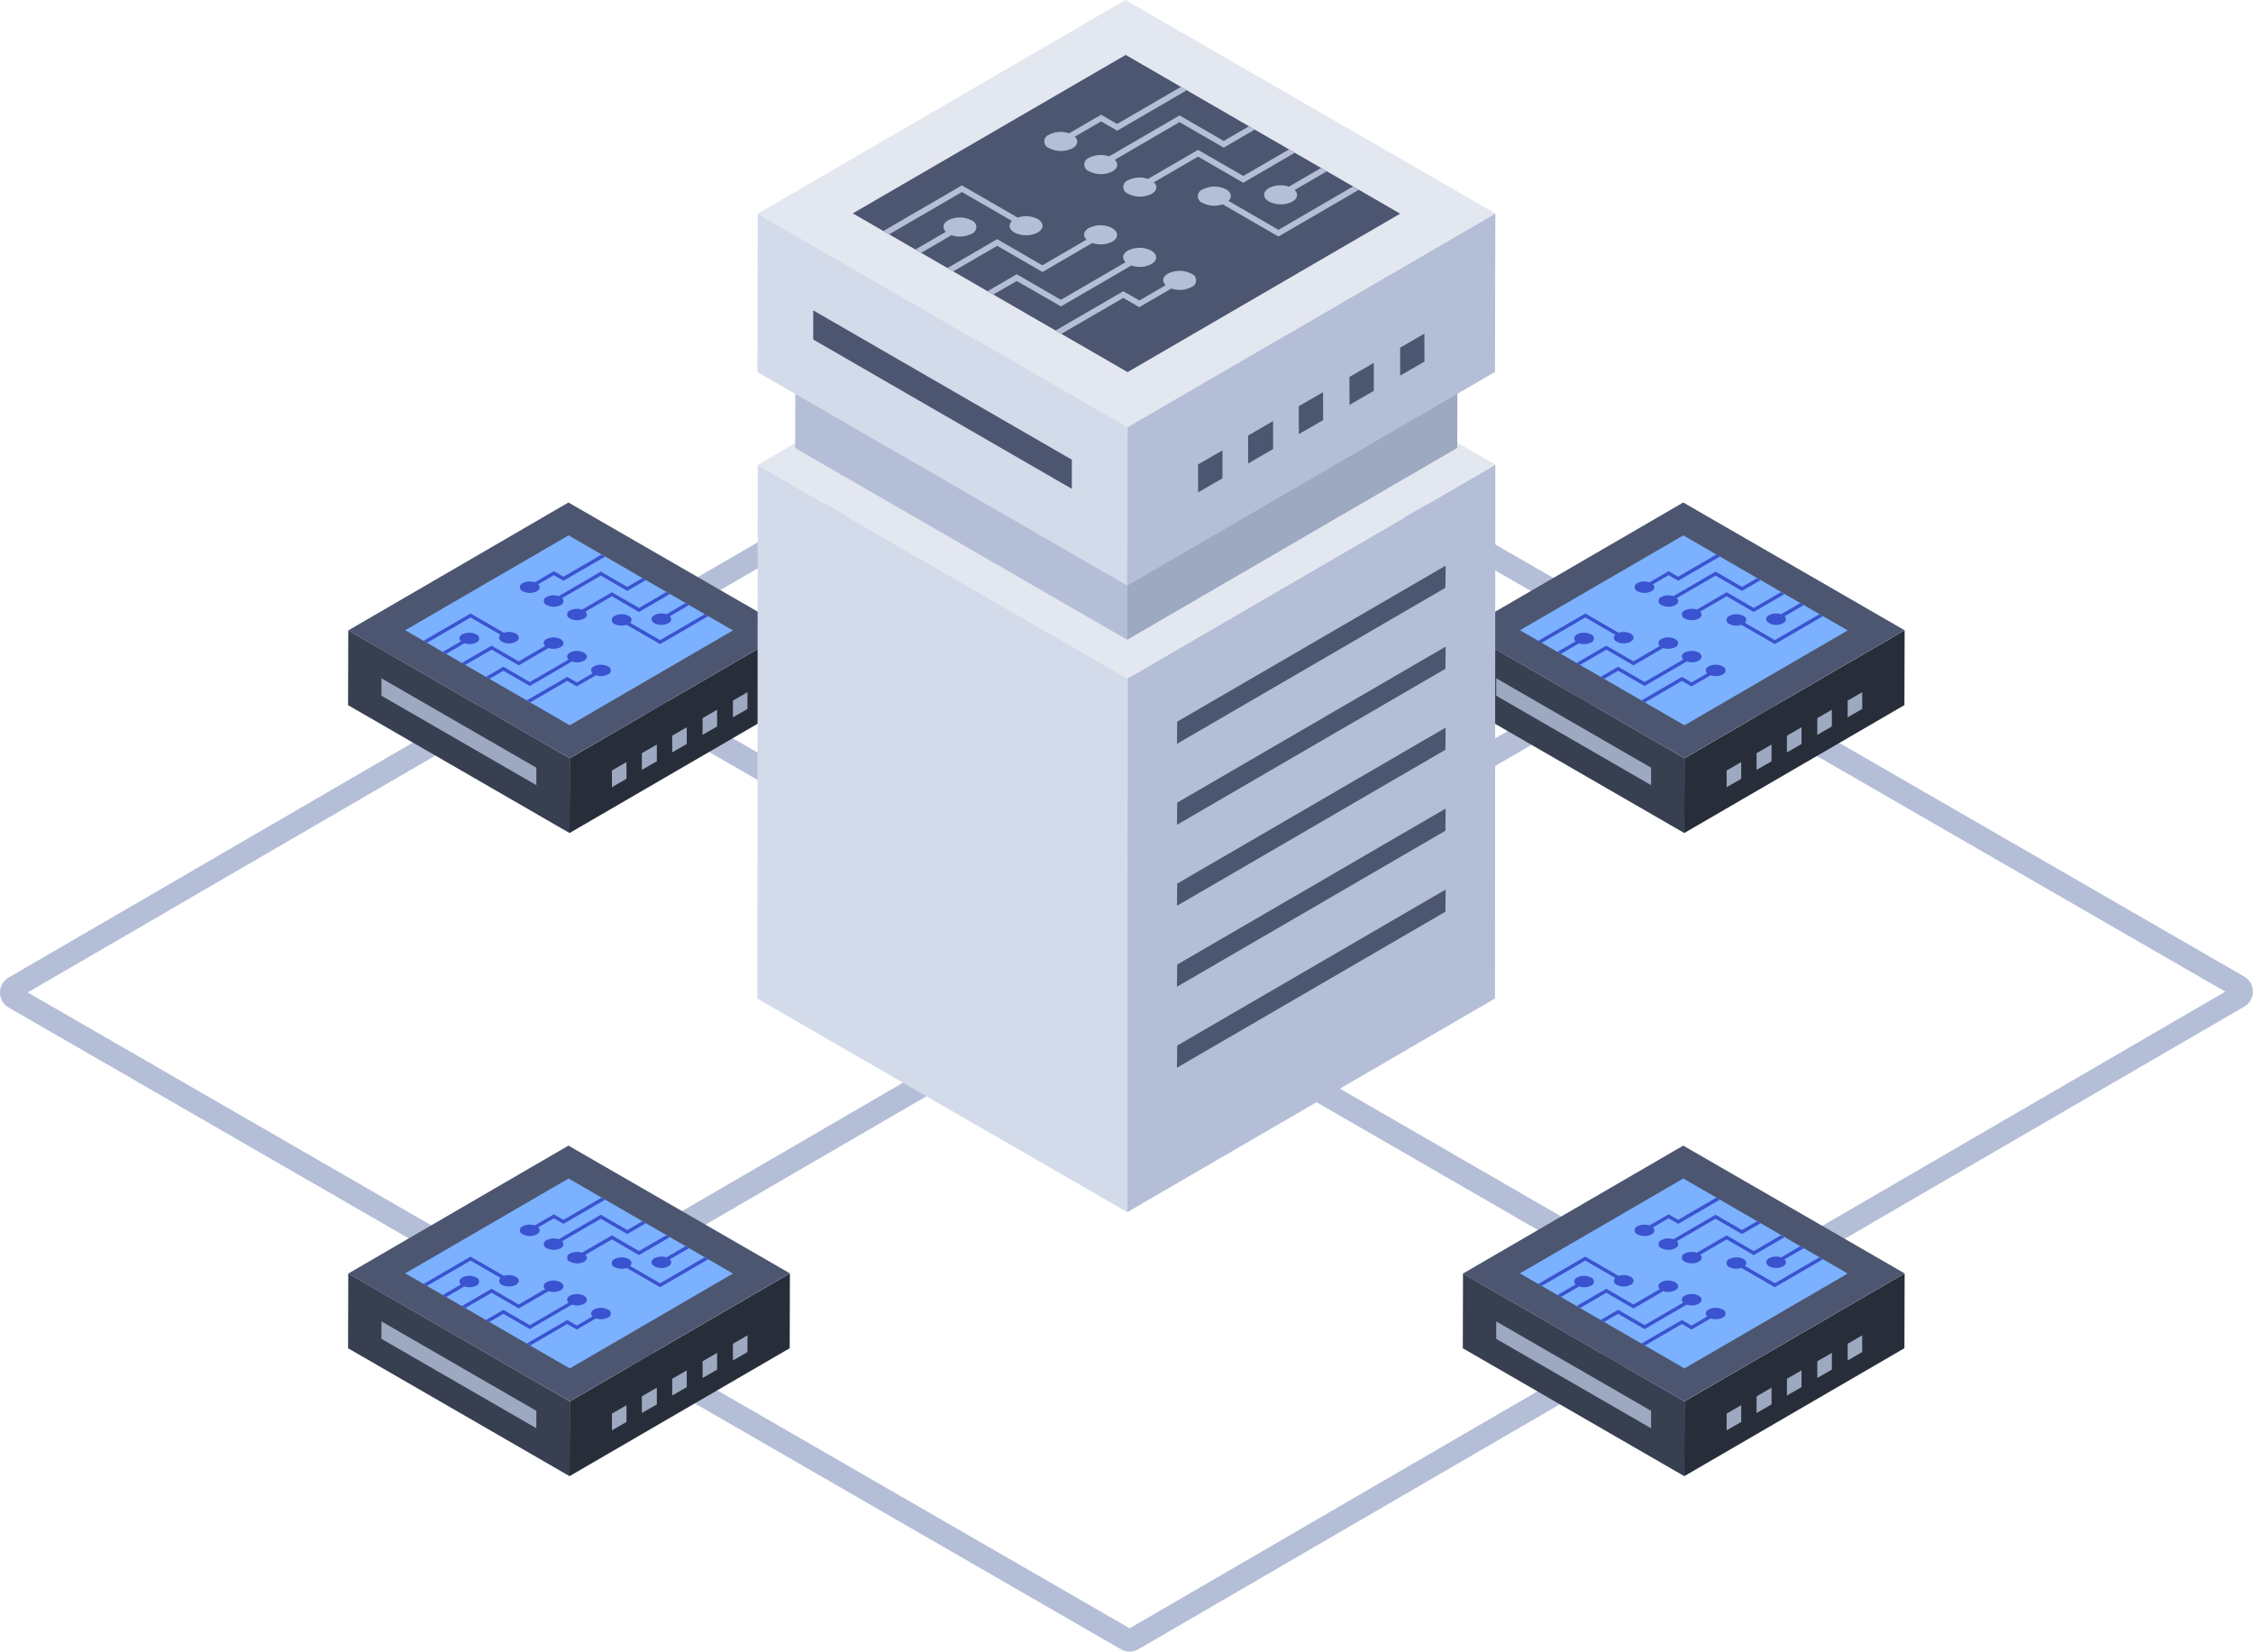 <?xml version="1.0" encoding="UTF-8"?>
<svg xmlns="http://www.w3.org/2000/svg" width="143.514" height="105.198" viewBox="0 0 143.514 105.198">
  <g id="Group_3779" data-name="Group 3779" transform="translate(0)">
    <g id="Group_130" data-name="Group 130" transform="translate(35.577 41.027)">
      <path id="Path_122" data-name="Path 122" d="M83.849,61.672l-.359.628-.389.657L48.389,42.926,13.856,62.988,13.108,61.7,46.894,42.058,12.9,22.474l.389-.657.359-.659L48.389,41.191l34.5-20.062.389.658.389.657L49.884,42.058Z" transform="translate(-12.899 -21.129)" fill="#b4bed7"></path>
    </g>
    <g id="Group_194" data-name="Group 194" transform="translate(0)">
      <g id="Group_131" data-name="Group 131" transform="translate(0 21.18)">
        <path id="Path_123" data-name="Path 123" d="M72.955,98.51a1.106,1.106,0,0,1-.553-.148L1.553,57.486a1.105,1.105,0,0,1,0-1.913L72,14.641a1.1,1.1,0,0,1,1.107,0l70.85,40.873a1.105,1.105,0,0,1,0,1.913L73.51,98.36A1.1,1.1,0,0,1,72.955,98.51ZM2.764,56.525l70.194,40.5,69.792-40.55L72.556,15.978Z" transform="translate(-1 -14.491)" fill="#b4bed7"></path>
      </g>
      <g id="Group_193" data-name="Group 193" transform="translate(22.172)">
        <g id="Group_170" data-name="Group 170" transform="translate(0 32.006)">
          <g id="Group_150" data-name="Group 150">
            <g id="Group_140" data-name="Group 140" transform="translate(71.007 40.964)">
              <path id="Path_124" data-name="Path 124" d="M46.286,42.683l-.013,4.763L32.165,39.3l.013-4.763Z" transform="translate(-32.165 -26.392)" fill="#373f51"></path>
              <path id="Path_125" data-name="Path 125" d="M50.92,34.536,50.907,39.3,36.884,47.449l.013-4.763Z" transform="translate(-22.776 -26.395)" fill="#272e3a"></path>
              <path id="Path_126" data-name="Path 126" d="M46.2,31.813,32.169,39.962,46.274,48.1,60.3,39.951Z" transform="translate(-32.158 -31.813)" fill="#4c5671"></path>
              <g id="Group_137" data-name="Group 137" transform="translate(16.807 12.085)">
                <g id="Group_132" data-name="Group 132" transform="translate(7.708)">
                  <path id="Path_127" data-name="Path 127" d="M40.364,36.39l0,1.065.927-.535,0-1.065Z" transform="translate(-40.364 -35.855)" fill="#9da9c1"></path>
                </g>
                <g id="Group_133" data-name="Group 133" transform="translate(5.774 1.116)">
                  <path id="Path_128" data-name="Path 128" d="M39.718,36.764l0,1.065.927-.535,0-1.065Z" transform="translate(-39.718 -36.229)" fill="#9da9c1"></path>
                </g>
                <g id="Group_134" data-name="Group 134" transform="translate(3.84 2.233)">
                  <path id="Path_129" data-name="Path 129" d="M39.071,37.137l0,1.065L40,37.667,40,36.6Z" transform="translate(-39.071 -36.602)" fill="#9da9c1"></path>
                </g>
                <g id="Group_135" data-name="Group 135" transform="translate(1.907 3.333)">
                  <path id="Path_130" data-name="Path 130" d="M38.424,37.521l0,1.065.953-.551,0-1.065Z" transform="translate(-38.424 -36.97)" fill="#9da9c1"></path>
                </g>
                <g id="Group_136" data-name="Group 136" transform="translate(0 4.45)">
                  <path id="Path_131" data-name="Path 131" d="M37.786,37.879l0,1.065.927-.535,0-1.065Z" transform="translate(-37.786 -37.344)" fill="#9da9c1"></path>
                </g>
              </g>
              <g id="Group_138" data-name="Group 138" transform="translate(3.64 2.094)">
                <path id="Path_132" data-name="Path 132" d="M33.382,38.557l10.407-6.043,10.468,6.055L43.863,44.612Z" transform="translate(-33.382 -32.514)" fill="#7bb1ff"></path>
              </g>
              <g id="Group_139" data-name="Group 139" transform="translate(4.806 3.314)">
                <path id="Path_133" data-name="Path 133" d="M39.967,33.286l-2.689,1.562a.979.979,0,0,0-.759.05.274.274,0,0,0,0,.518.984.984,0,0,0,.891,0c.207-.12.229-.3.085-.44l2.468-1.434,1.686.973,1.185-.688-.219-.127-.964.56Z" transform="translate(-28.671 -32.197)" fill="#3a53d0"></path>
                <path id="Path_134" data-name="Path 134" d="M39.681,33.737l-1.905,1.107a.984.984,0,0,0-.759.051.274.274,0,0,0,0,.518.988.988,0,0,0,.894,0c.206-.12.229-.3.085-.44l1.684-.979,1.725,1,1.967-1.142-.219-.127-1.746,1.014Z" transform="translate(-27.682 -31.334)" fill="#3a53d0"></path>
                <path id="Path_135" data-name="Path 135" d="M38.812,34.721c-.245.143-.244.372.006.516a.976.976,0,0,0,.888,0c.206-.12.229-.3.088-.441l1.227-.714-.219-.126-1.227.713A.99.99,0,0,0,38.812,34.721Z" transform="translate(-24.107 -30.863)" fill="#3a53d0"></path>
                <path id="Path_136" data-name="Path 136" d="M37.99,33.984l-1.22.709a.98.98,0,0,0-.759.05.273.273,0,0,0,0,.517.992.992,0,0,0,.894,0c.206-.12.229-.3.085-.44l1-.582.614.354,2.653-1.542-.222-.129L38.6,34.336Z" transform="translate(-29.687 -32.922)" fill="#3a53d0"></path>
                <path id="Path_137" data-name="Path 137" d="M38.951,34.743c.14-.141.118-.319-.09-.44a.992.992,0,0,0-.894,0,.274.274,0,0,0,0,.518.989.989,0,0,0,.76.05L40.859,36.1l3.066-1.781-.219-.127-2.844,1.653Z" transform="translate(-25.789 -30.394)" fill="#3a53d0"></path>
                <path id="Path_138" data-name="Path 138" d="M38.677,35.534c-.14.141-.118.319.09.44a.977.977,0,0,0,.894,0c.245-.143.244-.372-.006-.517a.989.989,0,0,0-.759-.05l-2.129-1.229-2.995,1.74.22.126,2.776-1.613Z" transform="translate(-33.772 -30.421)" fill="#3a53d0"></path>
                <path id="Path_139" data-name="Path 139" d="M36.318,35.212a.274.274,0,0,0,0-.518.984.984,0,0,0-.892,0c-.206.12-.226.3-.085.44l-1.158.674.22.127,1.158-.674a.987.987,0,0,0,.759-.05Z" transform="translate(-32.959 -29.606)" fill="#3a53d0"></path>
                <path id="Path_140" data-name="Path 140" d="M38.214,36.468l1.9-1.106a.984.984,0,0,0,.762-.052c.245-.142.241-.373-.006-.516a.983.983,0,0,0-.891,0c-.209.122-.229.3-.088.441l-1.684.979-1.725-1-1.895,1.1.22.127,1.676-.974Z" transform="translate(-32.146 -29.409)" fill="#3a53d0"></path>
                <path id="Path_141" data-name="Path 141" d="M37.9,37.21l2.686-1.561a.987.987,0,0,0,.762-.052c.245-.143.244-.373-.006-.517a.979.979,0,0,0-.888,0c-.209.122-.229.3-.088.442L37.9,36.957l-1.686-.974L35.1,36.63l.22.127.893-.519Z" transform="translate(-31.128 -28.837)" fill="#3a53d0"></path>
                <path id="Path_142" data-name="Path 142" d="M39.161,36.652l1.22-.709a.987.987,0,0,0,.762-.052.272.272,0,0,0,0-.515.984.984,0,0,0-.891,0c-.209.122-.229.3-.088.442l-1,.58-.611-.353-2.581,1.5.22.127,2.36-1.372Z" transform="translate(-29.4 -28.251)" fill="#3a53d0"></path>
              </g>
              <path id="Path_143" data-name="Path 143" d="M42.742,41.253l0,1.112L32.877,36.67l0-1.112Z" transform="translate(-30.749 -24.361)" fill="#9da9c1"></path>
            </g>
            <g id="Group_149" data-name="Group 149">
              <path id="Path_144" data-name="Path 144" d="M22.537,28.982l-.013,4.763L8.416,25.6l.013-4.763Z" transform="translate(-8.416 -12.691)" fill="#373f51"></path>
              <path id="Path_145" data-name="Path 145" d="M27.171,20.835,27.158,25.6,13.134,33.748l.013-4.763Z" transform="translate(0.973 -12.694)" fill="#272e3a"></path>
              <path id="Path_146" data-name="Path 146" d="M22.446,18.112,8.42,26.261,22.525,34.4l14.026-8.15Z" transform="translate(-8.408 -18.112)" fill="#4c5671"></path>
              <g id="Group_146" data-name="Group 146" transform="translate(16.807 12.085)">
                <g id="Group_141" data-name="Group 141" transform="translate(7.708)">
                  <path id="Path_147" data-name="Path 147" d="M16.615,22.689l0,1.065.927-.535,0-1.065Z" transform="translate(-16.615 -22.154)" fill="#9da9c1"></path>
                </g>
                <g id="Group_142" data-name="Group 142" transform="translate(5.774 1.116)">
                  <path id="Path_148" data-name="Path 148" d="M15.968,23.063l0,1.065.927-.535,0-1.065Z" transform="translate(-15.968 -22.528)" fill="#9da9c1"></path>
                </g>
                <g id="Group_143" data-name="Group 143" transform="translate(3.84 2.233)">
                  <path id="Path_149" data-name="Path 149" d="M15.322,23.436l0,1.065.927-.535,0-1.065Z" transform="translate(-15.322 -22.901)" fill="#9da9c1"></path>
                </g>
                <g id="Group_144" data-name="Group 144" transform="translate(1.907 3.333)">
                  <path id="Path_150" data-name="Path 150" d="M14.675,23.82l0,1.065.953-.551,0-1.065Z" transform="translate(-14.675 -23.269)" fill="#9da9c1"></path>
                </g>
                <g id="Group_145" data-name="Group 145" transform="translate(0 4.45)">
                  <path id="Path_151" data-name="Path 151" d="M14.037,24.178l0,1.065.927-.535,0-1.065Z" transform="translate(-14.037 -23.643)" fill="#9da9c1"></path>
                </g>
              </g>
              <g id="Group_147" data-name="Group 147" transform="translate(3.64 2.094)">
                <path id="Path_152" data-name="Path 152" d="M9.633,24.856,20.04,18.813l10.468,6.055L20.114,30.911Z" transform="translate(-9.633 -18.813)" fill="#7bb1ff"></path>
              </g>
              <g id="Group_148" data-name="Group 148" transform="translate(4.806 3.314)">
                <path id="Path_153" data-name="Path 153" d="M16.218,19.585l-2.689,1.562a.979.979,0,0,0-.759.05.274.274,0,0,0,0,.518.984.984,0,0,0,.891,0c.207-.12.229-.3.085-.44l2.468-1.434,1.686.973,1.185-.688L18.867,20l-.964.56Z" transform="translate(-4.922 -18.496)" fill="#3a53d0"></path>
                <path id="Path_154" data-name="Path 154" d="M15.931,20.036l-1.905,1.107a.984.984,0,0,0-.759.051.274.274,0,0,0,0,.518.988.988,0,0,0,.894,0c.206-.12.229-.3.085-.44l1.684-.979,1.725,1,1.967-1.142-.219-.127L17.66,21.033Z" transform="translate(-3.932 -17.633)" fill="#3a53d0"></path>
                <path id="Path_155" data-name="Path 155" d="M15.063,21.02c-.245.143-.244.372.006.516a.976.976,0,0,0,.888,0c.206-.12.229-.3.088-.441l1.227-.714-.219-.126-1.227.713a.99.99,0,0,0-.762.053Z" transform="translate(-0.358 -17.162)" fill="#3a53d0"></path>
                <path id="Path_156" data-name="Path 156" d="M14.241,20.283l-1.22.709a.98.98,0,0,0-.759.05.273.273,0,0,0,0,.517.992.992,0,0,0,.894,0c.206-.12.229-.3.085-.44l1-.582.614.354,2.653-1.542-.222-.129-2.435,1.415Z" transform="translate(-5.937 -19.221)" fill="#3a53d0"></path>
                <path id="Path_157" data-name="Path 157" d="M15.2,21.042c.14-.141.118-.319-.09-.44a.992.992,0,0,0-.894,0,.274.274,0,0,0,0,.518.989.989,0,0,0,.76.05L17.109,22.4l3.066-1.781-.219-.127-2.844,1.653Z" transform="translate(-2.04 -16.693)" fill="#3a53d0"></path>
                <path id="Path_158" data-name="Path 158" d="M14.928,21.833c-.14.141-.118.319.09.44a.977.977,0,0,0,.894,0c.245-.143.244-.372-.006-.517a.989.989,0,0,0-.759-.05l-2.129-1.229-2.995,1.74.22.126,2.776-1.613Z" transform="translate(-10.023 -16.72)" fill="#3a53d0"></path>
                <path id="Path_159" data-name="Path 159" d="M12.569,21.511a.274.274,0,0,0,0-.518.984.984,0,0,0-.892,0c-.206.12-.226.3-.085.44l-1.158.674.22.127,1.158-.674a.985.985,0,0,0,.759-.05Z" transform="translate(-9.21 -15.905)" fill="#3a53d0"></path>
                <path id="Path_160" data-name="Path 160" d="M14.465,22.767l1.9-1.106a.984.984,0,0,0,.762-.052c.245-.142.241-.373-.006-.516a.983.983,0,0,0-.891,0c-.209.122-.229.3-.088.441l-1.684.979-1.725-1-1.895,1.1.22.127,1.676-.974Z" transform="translate(-8.397 -15.708)" fill="#3a53d0"></path>
                <path id="Path_161" data-name="Path 161" d="M14.151,23.509l2.686-1.561A.987.987,0,0,0,17.6,21.9c.245-.143.244-.373-.006-.517a.979.979,0,0,0-.888,0c-.209.122-.229.3-.088.442l-2.468,1.434-1.686-.973-1.111.646.22.127.893-.519Z" transform="translate(-7.379 -15.136)" fill="#3a53d0"></path>
                <path id="Path_162" data-name="Path 162" d="M15.412,22.951l1.22-.709a.987.987,0,0,0,.762-.052.272.272,0,0,0,0-.515.984.984,0,0,0-.891,0c-.209.122-.229.3-.088.442l-1,.58-.611-.353-2.581,1.5.22.127L14.8,22.6Z" transform="translate(-5.651 -14.55)" fill="#3a53d0"></path>
              </g>
              <path id="Path_163" data-name="Path 163" d="M18.993,27.552l0,1.112L9.127,22.969l0-1.112Z" transform="translate(-7 -10.66)" fill="#9da9c1"></path>
            </g>
          </g>
          <g id="Group_169" data-name="Group 169">
            <g id="Group_159" data-name="Group 159" transform="translate(0 40.964)">
              <path id="Path_164" data-name="Path 164" d="M22.537,42.683l-.013,4.763L8.416,39.3l.013-4.763Z" transform="translate(-8.416 -26.392)" fill="#373f51"></path>
              <path id="Path_165" data-name="Path 165" d="M27.171,34.536,27.158,39.3,13.134,47.449l.013-4.763Z" transform="translate(0.973 -26.395)" fill="#272e3a"></path>
              <path id="Path_166" data-name="Path 166" d="M22.446,31.813,8.42,39.962,22.525,48.1l14.026-8.15Z" transform="translate(-8.408 -31.813)" fill="#4c5671"></path>
              <g id="Group_156" data-name="Group 156" transform="translate(16.807 12.085)">
                <g id="Group_151" data-name="Group 151" transform="translate(7.708)">
                  <path id="Path_167" data-name="Path 167" d="M16.615,36.39l0,1.065.927-.535,0-1.065Z" transform="translate(-16.615 -35.855)" fill="#9da9c1"></path>
                </g>
                <g id="Group_152" data-name="Group 152" transform="translate(5.774 1.116)">
                  <path id="Path_168" data-name="Path 168" d="M15.968,36.764l0,1.065.927-.535,0-1.065Z" transform="translate(-15.968 -36.229)" fill="#9da9c1"></path>
                </g>
                <g id="Group_153" data-name="Group 153" transform="translate(3.84 2.233)">
                  <path id="Path_169" data-name="Path 169" d="M15.322,37.137l0,1.065.927-.535,0-1.065Z" transform="translate(-15.322 -36.602)" fill="#9da9c1"></path>
                </g>
                <g id="Group_154" data-name="Group 154" transform="translate(1.907 3.333)">
                  <path id="Path_170" data-name="Path 170" d="M14.675,37.521l0,1.065.953-.551,0-1.065Z" transform="translate(-14.675 -36.97)" fill="#9da9c1"></path>
                </g>
                <g id="Group_155" data-name="Group 155" transform="translate(0 4.45)">
                  <path id="Path_171" data-name="Path 171" d="M14.037,37.879l0,1.065.927-.535,0-1.065Z" transform="translate(-14.037 -37.344)" fill="#9da9c1"></path>
                </g>
              </g>
              <g id="Group_157" data-name="Group 157" transform="translate(3.64 2.094)">
                <path id="Path_172" data-name="Path 172" d="M9.633,38.557,20.04,32.514l10.468,6.055L20.114,44.612Z" transform="translate(-9.633 -32.514)" fill="#7bb1ff"></path>
              </g>
              <g id="Group_158" data-name="Group 158" transform="translate(4.806 3.314)">
                <path id="Path_173" data-name="Path 173" d="M16.218,33.286l-2.689,1.562a.979.979,0,0,0-.759.05.274.274,0,0,0,0,.518.984.984,0,0,0,.891,0c.207-.12.229-.3.085-.44l2.468-1.434,1.686.973,1.185-.688-.219-.127-.964.56Z" transform="translate(-4.922 -32.197)" fill="#3a53d0"></path>
                <path id="Path_174" data-name="Path 174" d="M15.931,33.737l-1.905,1.107a.984.984,0,0,0-.759.051.274.274,0,0,0,0,.518.988.988,0,0,0,.894,0c.206-.12.229-.3.085-.44l1.684-.979,1.725,1,1.967-1.142-.219-.127L17.66,34.734Z" transform="translate(-3.932 -31.334)" fill="#3a53d0"></path>
                <path id="Path_175" data-name="Path 175" d="M15.063,34.721c-.245.143-.244.372.006.516a.976.976,0,0,0,.888,0c.206-.12.229-.3.088-.441l1.227-.714-.219-.126-1.227.713a.99.99,0,0,0-.762.053Z" transform="translate(-0.358 -30.863)" fill="#3a53d0"></path>
                <path id="Path_176" data-name="Path 176" d="M14.241,33.984l-1.22.709a.98.98,0,0,0-.759.05.273.273,0,0,0,0,.517.992.992,0,0,0,.894,0c.206-.12.229-.3.085-.44l1-.582.614.354,2.653-1.542-.222-.129-2.435,1.415Z" transform="translate(-5.937 -32.922)" fill="#3a53d0"></path>
                <path id="Path_177" data-name="Path 177" d="M15.2,34.743c.14-.141.118-.319-.09-.44a.992.992,0,0,0-.894,0,.274.274,0,0,0,0,.518.989.989,0,0,0,.76.05L17.109,36.1l3.066-1.781-.219-.127-2.844,1.653Z" transform="translate(-2.04 -30.394)" fill="#3a53d0"></path>
                <path id="Path_178" data-name="Path 178" d="M14.928,35.534c-.14.141-.118.319.09.44a.977.977,0,0,0,.894,0c.245-.143.244-.372-.006-.517a.989.989,0,0,0-.759-.05l-2.129-1.229-2.995,1.74.22.126,2.776-1.613Z" transform="translate(-10.023 -30.421)" fill="#3a53d0"></path>
                <path id="Path_179" data-name="Path 179" d="M12.569,35.212a.274.274,0,0,0,0-.518.984.984,0,0,0-.892,0c-.206.12-.226.3-.085.44l-1.158.674.22.127,1.158-.674a.987.987,0,0,0,.759-.05Z" transform="translate(-9.21 -29.606)" fill="#3a53d0"></path>
                <path id="Path_180" data-name="Path 180" d="M14.465,36.468l1.9-1.106a.984.984,0,0,0,.762-.052c.245-.142.241-.373-.006-.516a.983.983,0,0,0-.891,0c-.209.122-.229.3-.088.441l-1.684.979-1.725-1-1.895,1.1.22.127,1.676-.974Z" transform="translate(-8.397 -29.409)" fill="#3a53d0"></path>
                <path id="Path_181" data-name="Path 181" d="M14.151,37.21l2.686-1.561A.987.987,0,0,0,17.6,35.6c.245-.143.244-.373-.006-.517a.979.979,0,0,0-.888,0c-.209.122-.229.3-.088.442l-2.468,1.434-1.686-.974-1.111.646.22.127.893-.519Z" transform="translate(-7.379 -28.837)" fill="#3a53d0"></path>
                <path id="Path_182" data-name="Path 182" d="M15.412,36.652l1.22-.709a.987.987,0,0,0,.762-.052.272.272,0,0,0,0-.515.984.984,0,0,0-.891,0c-.209.122-.229.3-.088.442l-1,.58-.611-.353-2.581,1.5.22.127L14.8,36.3Z" transform="translate(-5.651 -28.251)" fill="#3a53d0"></path>
              </g>
              <path id="Path_183" data-name="Path 183" d="M18.993,41.253l0,1.112L9.127,36.67l0-1.112Z" transform="translate(-7 -24.361)" fill="#9da9c1"></path>
            </g>
            <g id="Group_168" data-name="Group 168" transform="translate(71.007)">
              <path id="Path_184" data-name="Path 184" d="M46.286,28.982l-.013,4.763L32.165,25.6l.013-4.763Z" transform="translate(-32.165 -12.691)" fill="#373f51"></path>
              <path id="Path_185" data-name="Path 185" d="M50.92,20.835,50.907,25.6,36.884,33.748l.013-4.763Z" transform="translate(-22.776 -12.694)" fill="#272e3a"></path>
              <path id="Path_186" data-name="Path 186" d="M46.2,18.112,32.169,26.261,46.274,34.4,60.3,26.25Z" transform="translate(-32.158 -18.112)" fill="#4c5671"></path>
              <g id="Group_165" data-name="Group 165" transform="translate(16.807 12.085)">
                <g id="Group_160" data-name="Group 160" transform="translate(7.708)">
                  <path id="Path_187" data-name="Path 187" d="M40.364,22.689l0,1.065.927-.535,0-1.065Z" transform="translate(-40.364 -22.154)" fill="#9da9c1"></path>
                </g>
                <g id="Group_161" data-name="Group 161" transform="translate(5.774 1.116)">
                  <path id="Path_188" data-name="Path 188" d="M39.718,23.063l0,1.065.927-.535,0-1.065Z" transform="translate(-39.718 -22.528)" fill="#9da9c1"></path>
                </g>
                <g id="Group_162" data-name="Group 162" transform="translate(3.84 2.233)">
                  <path id="Path_189" data-name="Path 189" d="M39.071,23.436l0,1.065L40,23.966,40,22.9Z" transform="translate(-39.071 -22.901)" fill="#9da9c1"></path>
                </g>
                <g id="Group_163" data-name="Group 163" transform="translate(1.907 3.333)">
                  <path id="Path_190" data-name="Path 190" d="M38.424,23.82l0,1.065.953-.551,0-1.065Z" transform="translate(-38.424 -23.269)" fill="#9da9c1"></path>
                </g>
                <g id="Group_164" data-name="Group 164" transform="translate(0 4.45)">
                  <path id="Path_191" data-name="Path 191" d="M37.786,24.178l0,1.065.927-.535,0-1.065Z" transform="translate(-37.786 -23.643)" fill="#9da9c1"></path>
                </g>
              </g>
              <g id="Group_166" data-name="Group 166" transform="translate(3.64 2.094)">
                <path id="Path_192" data-name="Path 192" d="M33.382,24.856l10.407-6.043,10.468,6.055L43.863,30.911Z" transform="translate(-33.382 -18.813)" fill="#7bb1ff"></path>
              </g>
              <g id="Group_167" data-name="Group 167" transform="translate(4.806 3.314)">
                <path id="Path_193" data-name="Path 193" d="M39.967,19.585l-2.689,1.562a.979.979,0,0,0-.759.05.274.274,0,0,0,0,.518.984.984,0,0,0,.891,0c.207-.12.229-.3.085-.44l2.468-1.434,1.686.973,1.185-.688L42.617,20l-.964.56Z" transform="translate(-28.671 -18.496)" fill="#3a53d0"></path>
                <path id="Path_194" data-name="Path 194" d="M39.681,20.036l-1.905,1.107a.984.984,0,0,0-.759.051.274.274,0,0,0,0,.518.988.988,0,0,0,.894,0c.206-.12.229-.3.085-.44l1.684-.979,1.725,1,1.967-1.142-.219-.127-1.746,1.014Z" transform="translate(-27.682 -17.633)" fill="#3a53d0"></path>
                <path id="Path_195" data-name="Path 195" d="M38.812,21.02c-.245.143-.244.372.006.516a.976.976,0,0,0,.888,0c.206-.12.229-.3.088-.441l1.227-.714-.219-.126-1.227.713a.99.99,0,0,0-.762.053Z" transform="translate(-24.107 -17.162)" fill="#3a53d0"></path>
                <path id="Path_196" data-name="Path 196" d="M37.99,20.283l-1.22.709a.98.98,0,0,0-.759.05.273.273,0,0,0,0,.517.992.992,0,0,0,.894,0c.206-.12.229-.3.085-.44l1-.582.614.354,2.653-1.542-.222-.129L38.6,20.635Z" transform="translate(-29.687 -19.221)" fill="#3a53d0"></path>
                <path id="Path_197" data-name="Path 197" d="M38.951,21.042c.14-.141.118-.319-.09-.44a.992.992,0,0,0-.894,0,.274.274,0,0,0,0,.518.989.989,0,0,0,.76.05L40.859,22.4l3.066-1.781-.219-.127-2.844,1.653Z" transform="translate(-25.789 -16.693)" fill="#3a53d0"></path>
                <path id="Path_198" data-name="Path 198" d="M38.677,21.833c-.14.141-.118.319.09.44a.977.977,0,0,0,.894,0c.245-.143.244-.372-.006-.517a.989.989,0,0,0-.759-.05l-2.129-1.229-2.995,1.74.22.126,2.776-1.613Z" transform="translate(-33.772 -16.72)" fill="#3a53d0"></path>
                <path id="Path_199" data-name="Path 199" d="M36.318,21.511a.274.274,0,0,0,0-.518.984.984,0,0,0-.892,0c-.206.12-.226.3-.085.44l-1.158.674.22.127,1.158-.674A.986.986,0,0,0,36.318,21.511Z" transform="translate(-32.959 -15.905)" fill="#3a53d0"></path>
                <path id="Path_200" data-name="Path 200" d="M38.214,22.767l1.9-1.106a.984.984,0,0,0,.762-.052c.245-.142.241-.373-.006-.516a.983.983,0,0,0-.891,0c-.209.122-.229.3-.088.441l-1.684.979-1.725-1-1.895,1.1.22.127,1.676-.974Z" transform="translate(-32.146 -15.708)" fill="#3a53d0"></path>
                <path id="Path_201" data-name="Path 201" d="M37.9,23.509l2.686-1.561a.987.987,0,0,0,.762-.052c.245-.143.244-.373-.006-.517a.979.979,0,0,0-.888,0c-.209.122-.229.3-.088.442L37.9,23.256l-1.686-.973-1.111.646.22.127.893-.519Z" transform="translate(-31.128 -15.136)" fill="#3a53d0"></path>
                <path id="Path_202" data-name="Path 202" d="M39.161,22.951l1.22-.709a.987.987,0,0,0,.762-.052.272.272,0,0,0,0-.515.984.984,0,0,0-.891,0c-.209.122-.229.3-.088.442l-1,.58-.611-.353-2.581,1.5.22.127,2.36-1.372Z" transform="translate(-29.4 -14.55)" fill="#3a53d0"></path>
              </g>
              <path id="Path_203" data-name="Path 203" d="M42.742,27.552l0,1.112-9.863-5.695,0-1.112Z" transform="translate(-30.749 -10.66)" fill="#9da9c1"></path>
            </g>
          </g>
        </g>
        <g id="Group_192" data-name="Group 192" transform="translate(26.073)">
          <g id="Group_174" data-name="Group 174" transform="translate(0 16.003)">
            <g id="Group_171" data-name="Group 171" transform="translate(0 13.604)">
              <path id="Path_204" data-name="Path 204" d="M40.72,30.914l-.022,34-23.562-13.6.022-34Z" transform="translate(-17.136 -17.31)" fill="#d3dbea"></path>
            </g>
            <g id="Group_172" data-name="Group 172" transform="translate(23.562 13.597)">
              <path id="Path_205" data-name="Path 205" d="M48.46,17.308l-.022,34L25.017,64.917l.022-34Z" transform="translate(-25.017 -17.308)" fill="#b4bed7"></path>
            </g>
            <g id="Group_173" data-name="Group 173" transform="translate(0.019)">
              <path id="Path_206" data-name="Path 206" d="M40.569,12.76,17.143,26.37,40.7,39.962,64.127,26.351Z" transform="translate(-17.143 -12.76)" fill="#e3e7f0"></path>
            </g>
          </g>
          <g id="Group_177" data-name="Group 177" transform="translate(2.407 21.627)">
            <g id="Group_175" data-name="Group 175" transform="translate(0 0.007)">
              <path id="Path_207" data-name="Path 207" d="M39.11,26.854l-.019,6.906L17.941,21.549l.019-6.906Z" transform="translate(-17.941 -14.643)" fill="#b4bed7"></path>
            </g>
            <g id="Group_176" data-name="Group 176" transform="translate(21.149)">
              <path id="Path_208" data-name="Path 208" d="M46.057,14.641l-.019,6.906L25.015,33.764l.019-6.906Z" transform="translate(-25.015 -14.641)" fill="#9da9c1"></path>
            </g>
          </g>
          <path id="Path_209" data-name="Path 209" d="M40.72,25.561,40.7,35.654l-23.562-13.6.022-10.093Z" transform="translate(-17.136 1.647)" fill="#d3dbea"></path>
          <path id="Path_210" data-name="Path 210" d="M48.46,11.955l-.022,10.093L25.017,35.659l.022-10.093Z" transform="translate(-1.455 1.642)" fill="#b4bed7"></path>
          <path id="Path_211" data-name="Path 211" d="M40.569,7.408,17.143,21.018,40.7,34.609,64.127,21Z" transform="translate(-17.124 -7.408)" fill="#e3e7f0"></path>
          <g id="Group_183" data-name="Group 183" transform="translate(26.726 36.029)">
            <g id="Group_178" data-name="Group 178">
              <path id="Path_212" data-name="Path 212" d="M43.191,19.458l-.016,1.412-17.1,9.937.016-1.412Z" transform="translate(-26.075 -19.458)" fill="#4c5671"></path>
            </g>
            <g id="Group_179" data-name="Group 179" transform="translate(0 5.158)">
              <path id="Path_213" data-name="Path 213" d="M43.191,21.183l-.016,1.412-17.1,9.937.016-1.412Z" transform="translate(-26.075 -21.183)" fill="#4c5671"></path>
            </g>
            <g id="Group_180" data-name="Group 180" transform="translate(0 10.316)">
              <path id="Path_214" data-name="Path 214" d="M43.191,22.908l-.016,1.412-17.1,9.937.016-1.412Z" transform="translate(-26.075 -22.908)" fill="#4c5671"></path>
            </g>
            <g id="Group_181" data-name="Group 181" transform="translate(0 15.473)">
              <path id="Path_215" data-name="Path 215" d="M43.191,24.633l-.016,1.412-17.1,9.937.016-1.412Z" transform="translate(-26.075 -24.633)" fill="#4c5671"></path>
            </g>
            <g id="Group_182" data-name="Group 182" transform="translate(0 20.631)">
              <path id="Path_216" data-name="Path 216" d="M43.191,26.358l-.016,1.412-17.1,9.937.016-1.412Z" transform="translate(-26.075 -26.358)" fill="#4c5671"></path>
            </g>
          </g>
          <g id="Group_189" data-name="Group 189" transform="translate(28.07 21.252)">
            <g id="Group_184" data-name="Group 184" transform="translate(12.873)">
              <path id="Path_217" data-name="Path 217" d="M30.83,15.409l0,1.779,1.548-.894-.005-1.779Z" transform="translate(-30.83 -14.515)" fill="#4c5671"></path>
            </g>
            <g id="Group_185" data-name="Group 185" transform="translate(9.643 1.864)">
              <path id="Path_218" data-name="Path 218" d="M29.75,16.033l.005,1.779,1.548-.894L31.3,15.139Z" transform="translate(-29.75 -15.139)" fill="#4c5671"></path>
            </g>
            <g id="Group_186" data-name="Group 186" transform="translate(6.414 3.729)">
              <path id="Path_219" data-name="Path 219" d="M28.67,16.656l.005,1.779,1.548-.894-.005-1.779Z" transform="translate(-28.67 -15.763)" fill="#4c5671"></path>
            </g>
            <g id="Group_187" data-name="Group 187" transform="translate(3.185 5.568)">
              <path id="Path_220" data-name="Path 220" d="M27.59,17.3l.005,1.779,1.592-.919-.005-1.779Z" transform="translate(-27.59 -16.378)" fill="#4c5671"></path>
            </g>
            <g id="Group_188" data-name="Group 188" transform="translate(0 7.432)">
              <path id="Path_221" data-name="Path 221" d="M26.525,17.9l.005,1.779,1.548-.894,0-1.779Z" transform="translate(-26.525 -17.001)" fill="#4c5671"></path>
            </g>
          </g>
          <g id="Group_190" data-name="Group 190" transform="translate(6.079 3.498)">
            <path id="Path_222" data-name="Path 222" d="M19.17,18.67,36.551,8.577,54.034,18.69,36.673,28.782Z" transform="translate(-19.17 -8.577)" fill="#4c5671"></path>
          </g>
          <g id="Group_191" data-name="Group 191" transform="translate(8.026 5.534)">
            <path id="Path_223" data-name="Path 223" d="M30.166,9.867l-4.491,2.609a1.637,1.637,0,0,0-1.267.084.458.458,0,0,0,.005.866,1.642,1.642,0,0,0,1.488,0c.345-.2.383-.5.141-.734l4.122-2.4,2.816,1.625,1.979-1.149-.367-.213-1.609.936Z" transform="translate(-11.302 -8.048)" fill="#b4bed7"></path>
            <path id="Path_224" data-name="Path 224" d="M29.688,10.619l-3.182,1.849a1.644,1.644,0,0,0-1.267.085.457.457,0,0,0,.005.865,1.649,1.649,0,0,0,1.493,0c.345-.2.383-.5.141-.734l2.813-1.635,2.881,1.664L35.858,10.8l-.367-.213-2.916,1.694Z" transform="translate(-9.648 -6.607)" fill="#b4bed7"></path>
            <path id="Path_225" data-name="Path 225" d="M28.238,12.264c-.409.238-.408.621.01.862a1.629,1.629,0,0,0,1.484,0c.345-.2.383-.5.146-.737l2.05-1.192-.367-.211-2.05,1.191A1.653,1.653,0,0,0,28.238,12.264Z" transform="translate(-3.679 -5.821)" fill="#b4bed7"></path>
            <path id="Path_226" data-name="Path 226" d="M26.864,11.033l-2.038,1.184a1.638,1.638,0,0,0-1.268.084.456.456,0,0,0,0,.863,1.657,1.657,0,0,0,1.493,0c.345-.2.383-.5.141-.734l1.673-.973,1.026.591,4.431-2.574-.372-.215-4.067,2.363Z" transform="translate(-12.997 -9.259)" fill="#b4bed7"></path>
            <path id="Path_227" data-name="Path 227" d="M28.47,12.3c.234-.234.2-.533-.149-.734a1.657,1.657,0,0,0-1.493,0,.458.458,0,0,0,0,.866,1.65,1.65,0,0,0,1.269.084l3.555,2.053,5.12-2.975-.367-.213-4.751,2.761Z" transform="translate(-6.488 -5.037)" fill="#b4bed7"></path>
            <path id="Path_228" data-name="Path 228" d="M28.012,13.622c-.234.234-.2.533.149.734a1.633,1.633,0,0,0,1.493,0c.41-.238.408-.621-.01-.863a1.649,1.649,0,0,0-1.268-.084l-3.555-2.053-5,2.907.367.211,4.637-2.694Z" transform="translate(-19.821 -5.083)" fill="#b4bed7"></path>
            <path id="Path_229" data-name="Path 229" d="M24.073,13.084a.457.457,0,0,0,0-.866,1.644,1.644,0,0,0-1.489,0c-.344.2-.378.5-.141.734L20.5,14.08l.367.213L22.8,13.168a1.646,1.646,0,0,0,1.268-.084Z" transform="translate(-18.463 -3.721)" fill="#b4bed7"></path>
            <path id="Path_230" data-name="Path 230" d="M27.239,15.182l3.177-1.847a1.643,1.643,0,0,0,1.272-.088c.41-.237.4-.624-.01-.862a1.643,1.643,0,0,0-1.489,0c-.35.2-.383.5-.146.737l-2.813,1.635L24.35,13.092l-3.164,1.839.367.213,2.8-1.627Z" transform="translate(-17.105 -3.392)" fill="#b4bed7"></path>
            <path id="Path_231" data-name="Path 231" d="M26.715,16.421,31.2,13.814a1.648,1.648,0,0,0,1.272-.086c.41-.238.408-.622-.01-.863a1.636,1.636,0,0,0-1.484,0c-.35.2-.383.5-.146.738L26.712,16,23.9,14.372,22.04,15.451l.367.213L23.9,14.8Z" transform="translate(-15.405 -2.437)" fill="#b4bed7"></path>
            <path id="Path_232" data-name="Path 232" d="M28.82,15.489,30.858,14.3a1.648,1.648,0,0,0,1.272-.086.454.454,0,0,0,0-.859,1.643,1.643,0,0,0-1.489,0c-.35.2-.383.5-.146.738l-1.668.969L27.8,14.474l-4.311,2.5.367.213L27.8,14.9Z" transform="translate(-12.518 -1.458)" fill="#b4bed7"></path>
          </g>
          <path id="Path_233" data-name="Path 233" d="M34.8,23.53l0,1.857-16.473-9.51,0-1.857Z" transform="translate(-14.771 5.749)" fill="#4c5671"></path>
        </g>
      </g>
    </g>
  </g>
</svg>
